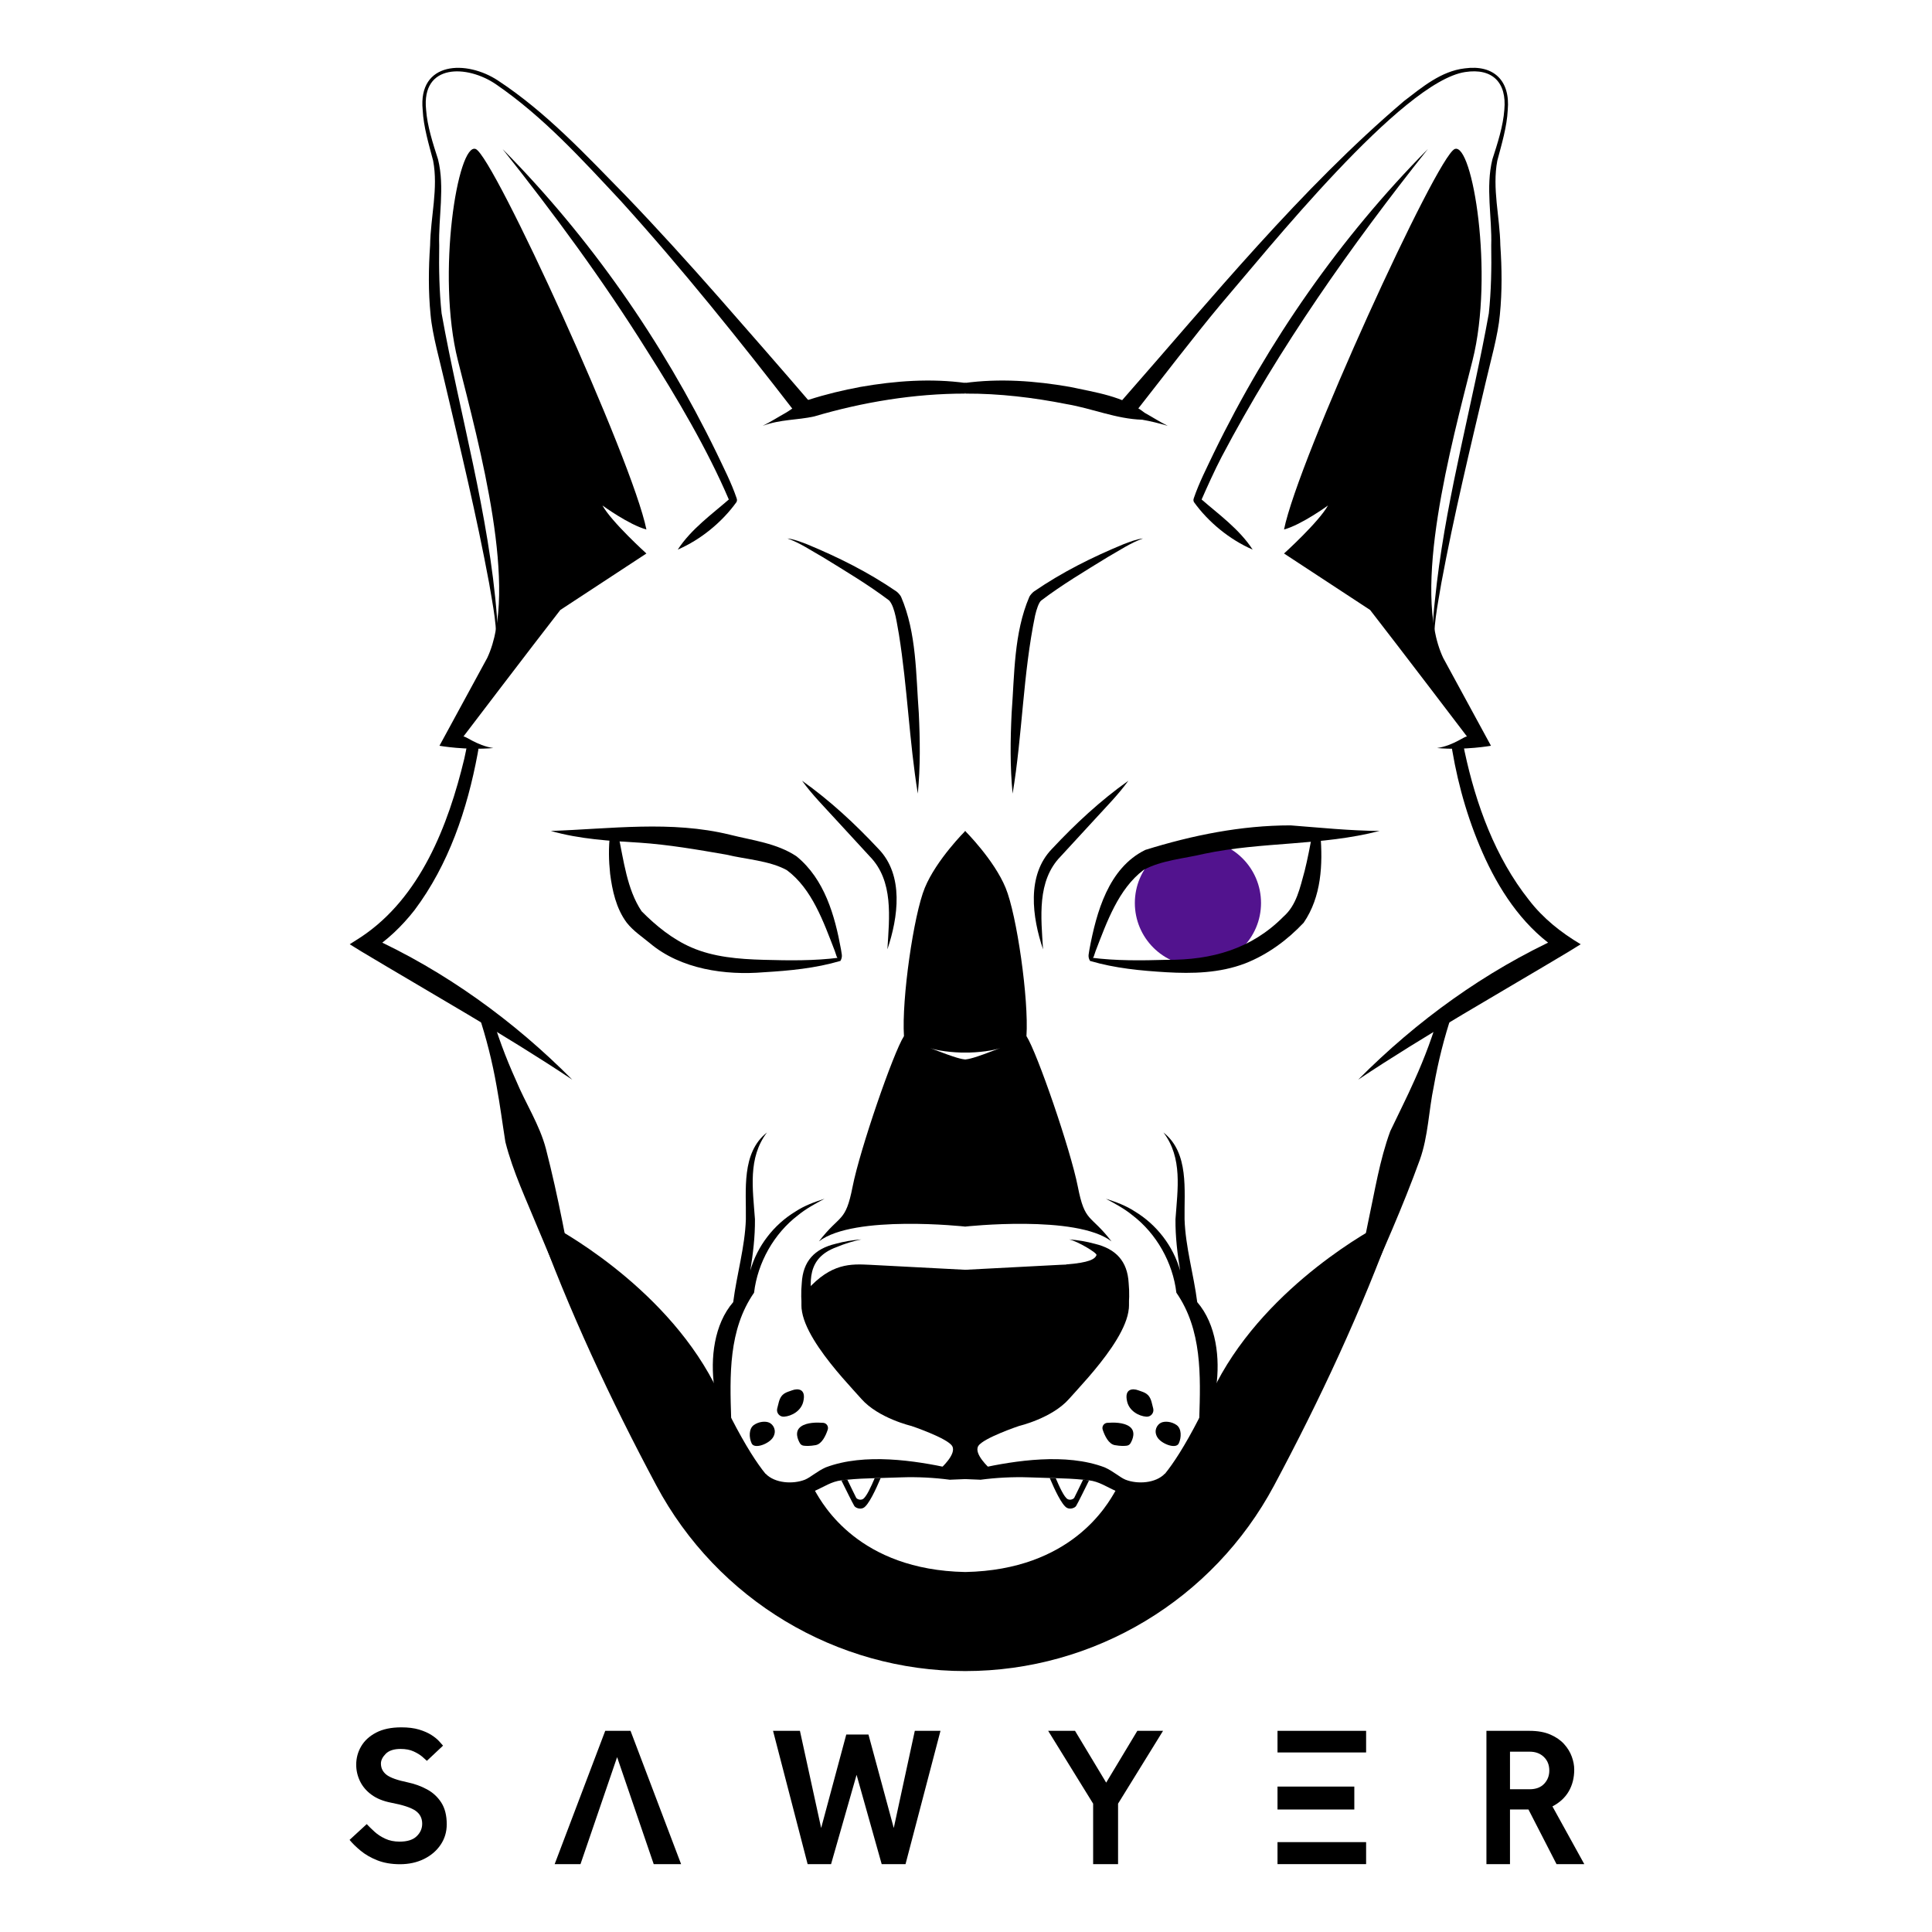 <?xml version="1.0" encoding="UTF-8"?><svg xmlns="http://www.w3.org/2000/svg" viewBox="0 0 720 720"><g id="b"><circle cx="446.436" cy="336.524" r="23.512" style="fill:#52138e;"/><path d="M405.87,551.683c-1.512,3.054-4.172,8.465-4.837,9.553-.423.665-2.026,1.361-3.356.726-1.935-.937-4.777-7.135-6.47-11.156.756.03,1.481.03,2.237.061,1.239,2.933,3.144,7.195,4.474,7.83.967.484,2.116-.03,2.419-.514.423-.786,2.177-4.444,3.295-6.742.635.03,1.27.121,1.905.181.121,0,.242.03.333.061Z"/><path d="M313.544,551.683c1.512,3.054,4.172,8.465,4.837,9.553.423.665,2.026,1.361,3.356.726,1.935-.937,4.777-7.135,6.47-11.156-.756.03-1.481.03-2.237.061-1.239,2.933-3.144,7.195-4.474,7.83-.967.484-2.116-.03-2.419-.514-.423-.786-2.177-4.444-3.295-6.742-.635.03-1.27.121-1.905.181-.121,0-.242.03-.333.061Z"/><path d="M418.147,149.189c33.472-38.089,66.44-78.636,105.12-111.552,6.747-5.165,13.805-11.138,22.59-12.157,10.922-1.489,17.019,4.692,16.037,15.499-.289,6.245-2.309,12.889-3.891,18.907-1.964,10.338.955,20.947,1.128,31.516.586,8.548.687,17.194-.169,25.844-.651,7.582-3.6,17.816-5.297,25.255-5.854,24.874-11.865,49.717-16.532,74.837-1.367,8.337-3.29,16.83-2.458,25.303-1.552-8.442-.045-17.108.816-25.554,4.074-33.789,13.351-66.885,19.351-100.291.883-8.319,1.033-16.775.893-25.257.345-10.551-2.162-21.717.443-32.179,1.864-5.777,4.028-12.412,4.443-18.459.952-10.074-4.388-15.635-14.61-14.051-23.589,3.56-73.95,66.655-91.203,86.721-9.599,11.469-22.569,28.454-31.926,40.352 0-0-4.734-4.735-4.734-4.735h0Z"/><path d="M359.338,142.753c13.138-1.811,26.411-.835,39.412,1.434,9.653,2.089,19.87,3.434,27.865,9.672,2.882,1.605,5.656,3.396,8.556,4.828-3.121-.92-6.281-1.71-9.491-2.269-9.738-.294-18.591-4.194-28.152-5.811-12.363-2.456-25.195-3.99-37.762-3.924 0.0 0-.427-3.93-.427-3.93h0Z"/><path d="M466.828,204.818c-8.558-3.702-16.523-10.229-21.911-17.751-.299-.757-.098-1.003-.033-1.363,2-5.876,4.842-11.354,7.486-16.934,20.282-41.688,47.134-80.262,79.751-113.227-28.665,36.092-55.33,73.874-76.838,114.681-2.612,4.993-5.498,11.427-7.475,15.923,6.138,5.371,14.03,10.989,19.02,18.671h0Z"/><path d="M377.373,295.763c-.984-10.021-.85-20.033-.368-30.028,1.084-14.391.798-29.796,6.604-43.328.263-.58,1.204-1.63,1.738-1.994,10.54-7.221,21.678-12.767,33.396-17.616,2.345-.868,4.713-1.857,7.224-2.129-4.697,1.659-8.845,4.519-13.168,6.954-8.317,5.119-17.087,10.34-24.782,16.185-.89.704-1.74,3.324-2.256,5.539-4.53,21.838-4.716,44.345-8.387,66.417h0Z"/><path d="M388.707,353.781c-3.996-11.833-6.265-27.612,3.369-37.468,8.739-9.343,18.011-17.951,28.438-25.359-3.767,5.208-8.226,9.676-12.48,14.347l-12.758,13.862c-8.93,9.137-7.29,22.756-6.568,34.617h0Z"/><path d="M514.122,309.667c-21.544,5.592-43.599,3.935-65.355,8.515-7.353,1.781-16.08,2.407-22.605,6.036-9.361,7.079-13.687,19.397-17.84,30.145-.541,1.282-.505,2.669-2.084,3.748-1.035-1.631-.364-2.935-.23-4.332,2.598-13.783,7.063-30.286,20.803-37.04,17.563-5.466,35.722-9.147,54.157-9.146,11.176.856,21.977,1.996,33.155,2.073h0Z"/><path d="M492.079,310.957c.922,11.169.403,23.211-6.236,32.905-6.052,6.438-13.445,11.897-21.798,15.167-9.577,3.663-19.784,3.839-29.276,3.301-9.613-.574-19.226-1.475-28.522-4.219 0-0.0.324-1.23.324-1.23,9.311,1.22,18.835,1.084,28.241.816,16.865.129,31.634-4.099,43.501-16.093,4.881-4.284,6.124-10.687,7.882-17.007,1.12-4.455,1.975-9.093,2.862-13.694l3.023.054h0Z"/><path d="M555.643,277.926s-9.765,1.753-20.074.846c6.228-.907,10.733-4.837,11.186-4.233,0,0-25.637-33.709-36.158-47.223l-32.077-21.042s12.909-11.67,16.386-17.898c0,0-9.916,7.226-16.386,8.949,5.23-26.061,56.958-139.131,63.609-141.791,6.651-2.63,14.723,46.709,6.651,78.756-8.072,32.077-22.796,85.74-10.944,110.893l17.807,32.742Z"/><path d="M544.664,277.656c1.101.284.898,1.545,1.168,2.467,4.215,19.662,11.395,39.413,23.956,55.265,5.26,6.855,11.998,12.182,19.294,16.507-0.0 0-4.462,2.758-4.462,2.758-25.919,15.544-53.255,30.897-78.461,47.701,21.769-21.934,47.388-40.493,75.565-53.296-.002-.001-.223,5.472-.229,5.463-12.809-8.151-21.65-20.917-27.914-34.375-5.968-12.909-10.008-26.575-12.385-40.56-.072-.457-.226-.897.476-1.493l2.991-.439h0Z"/><path d="M541.141,377.923c-2.947,8.761-5.189,17.739-6.806,26.911-1.916,9.095-2.063,18.616-5.21,27.404-6.324,17.426-13.87,34.444-21.52,51.375-0-0-2.889-.893-2.889-.893,1.513-9.204,3.298-18.324,5.176-27.415,2.45-11.329,4.224-22.848,8.212-33.73,2.983-6.305,6.195-12.584,9.022-18.971,3.844-8.483,7.061-17.16,9.575-26.054l4.44,1.373h0Z"/><path d="M519.849,454.092c-12.237,33.971-28.086,67.798-45.039,99.518-22.724,42.517-66.924,69.15-115.133,69.15h-0v-36.914h.061c39.574-.786,52.998-25.093,55.961-30.263h.03c.333-.605.544-.967.635-.967.847-.091,10.158-.121,10.158-.121,0,0,2.147,1.36,7.619-5.261,3.084-3.779,7.286-10.128,12.788-20.83,1.512-2.902,3.084-6.107,4.777-9.674.544-1.149,1.119-2.298,1.723-3.447,19.349-37.065,59.679-58.137,60.979-58.802l.03-.03,5.412-2.358Z"/><path d="M453.245,516.824c-.605,4.354-1.572,8.586-3.386,12.667l-2.932-.756c.514-16.114,1.058-33.165-8.526-46.981-1.33-11.186-7.377-22.009-16.386-28.872-2.993-2.449-6.409-4.293-9.886-6.137,3.749,1.179,7.528,2.57,10.823,4.747,8.072,4.867,14.3,12.909,16.84,22.009-.998-6.288-1.784-12.546-1.723-19.137.786-11.186,2.721-22.826-4.475-32.319,9.644,7.618,7.679,21.556,7.861,32.379.333,10.249,3.416,20.588,4.716,30.837,7.165,8.284,8.556,21.012,7.074,31.563Z"/><path d="M414.214,462.617c-13.091-10.068-54.54-5.502-54.54-5.502,0,0-.182-29.567-.302-62.219,1.965-.272,3.057-.325,13.449-4.323-2.277.876-8.182,1.777-13.449,1.692-.151-39.484-.181-82.444.302-82.595,0,0,10.763,10.702,15.086,21.193,4.172,10.068,8.677,41.57,7.77,55.265,3.96,6.107,16.447,42.356,19.137,56.081,2.691,13.695,4.565,10.037,12.547,20.407Z"/><path d="M436.556,550.957c-4.263,5.956-12.123,7.256-18.895,5.412-.665-.242-1.33-.484-1.935-.786-3.356-1.481-6.198-3.477-9.856-3.9-.091-.03-.212-.061-.333-.061-.635-.061-1.27-.151-1.905-.181-3.356-.333-6.772-.484-10.188-.574-.756-.03-1.481-.03-2.237-.061-2.57-.091-5.17-.151-7.74-.242-6.047-.212-12.244.121-18.17.907l-.091-.03-5.925-.242v-3.779l5.925-.242c13.121-2.842,32.016-5.805,46.468-.333,3.265,1.451,5.593,3.688,7.77,4.595,4.475,1.754,11.186,1.361,14.663-2.237l.03.03,2.419,1.723Z"/><path d="M419.924,538.762c.585-.08,1.092-.403,1.387-.914.8-1.386,2.142-4.471-.455-6.269-2.173-1.504-5.831-1.524-8.214-1.337-1.275.1-2.101,1.353-1.698,2.566.74,2.225,2.178,5.334,4.512,5.751,2.133.381,3.606.321,4.468.203Z"/><path d="M429.784,524.967c.361,1.598-.919,3.104-2.553,2.99-2.834-.197-6.331-2.132-7.165-5.563-1.185-4.873,2.024-5.059,4.132-4.269s4.034.99,4.956,4.341c.275.998.479,1.828.631,2.5Z"/><path d="M432.709,530.195c-1.439.672-2.879,2.867-1.439,5.369,1.439,2.502,6.948,4.61,8.013,2.371s1.065-5.531-.779-6.848-4.355-1.563-5.795-.892Z"/><path d="M397.298,471.227c8.675-.689,10.788-1.997,11.337-3.513.277-.765-7.06-5.161-10.239-5.822,3.244.238,6.478.775,9.665,1.649,7.796,1.891,12.109,6.458,12.556,14.602.324,3.418.25,6.723-.159,10.176l-4.212-.764-18.946-16.327Z"/><path d="M359.675,473.214c-.368.349-.401,59.405-.401,59.405l20.493-1.206s12.263-2.863,18.629-10.071c6.365-7.208,29.271-30.458,20.259-40.572-9.011-10.114-16.335-9.765-23.427-9.416l-35.554,1.86Z"/><path d="M368.91,547.306s-6.196-5.496-4.31-8.454c1.886-2.958,15.168-7.439,15.168-7.439l-20.493-1.58v18.917l9.636-1.444Z"/><path d="M296.533,153.923c-20.646-26.745-42.597-54.128-65.23-79.09-14.46-15.487-28.917-31.387-46.441-43.398-10.752-7.369-27.88-7.848-26.067,9.465.414,6.039,2.569,12.666,4.442,18.459,2.605,10.462.1,21.629.444,32.179-.141,8.482.009,16.938.893,25.257,6.736,37.603,17.677,74.803,20.62,113.057.256,4.229.448,8.609-.453,12.789.832-8.476-1.09-16.967-2.457-25.303-4.667-25.12-10.677-49.963-16.531-74.837-1.682-7.489-4.635-17.638-5.297-25.255-.857-8.651-.755-17.296-.17-25.844.173-10.572,3.094-21.175,1.129-31.516-1.573-6.004-3.602-12.654-3.892-18.908-1.792-18.17,16.384-18.766,28.179-10.884,17.928,11.805,32.66,27.698,47.567,42.907,11.832,12.323,23.303,24.983,34.588,37.801,8.355,9.502,25.195,28.765,33.412,38.386 0-0-4.734,4.734-4.734,4.734h0Z"/><path d="M359.649,146.683c-18.937-.002-38.059,3.149-56.231,8.512-6.356,1.418-12.428,1.019-19.174,3.493,2.899-1.433,5.674-3.224,8.556-4.829,2.856-1.642,5.471-4.21,8.71-4.914,6.269-2.008,12.684-3.555,19.155-4.757,13.001-2.269,26.272-3.245,39.412-1.434 0.0 0-.427,3.93-.427,3.93h0Z"/><path d="M252.587,204.818c4.986-7.68,12.887-13.298,19.021-18.671-7.962-18.652-19.387-38.012-30.628-55.689-16.323-26.092-34.517-50.807-53.686-74.915,32.617,32.966,59.468,71.538,79.75,113.227,2.645,5.58,5.486,11.057,7.486,16.934.065.36.266.606-.033,1.363-5.384,7.519-13.356,14.051-21.911,17.751h0Z"/><path d="M342.041,295.763c-3.208-19.686-3.878-39.675-7.024-59.267-.743-3.767-1.375-10.081-3.62-12.689-7.697-5.846-16.464-11.065-24.782-16.185-4.323-2.434-8.471-5.295-13.168-6.954,2.511.272,4.879,1.261,7.224,2.129,11.719,4.85,22.855,10.394,33.396,17.615.534.364,1.475,1.414,1.737,1.994,5.807,13.533,5.519,28.935,6.605,43.328.481,9.995.615,20.007-.369,30.029h0Z"/><path d="M330.708,353.781c.723-11.857,2.361-25.484-6.568-34.617-0.0 0-12.759-13.862-12.759-13.862-4.255-4.672-8.713-9.14-12.481-14.347,10.428,7.407,19.699,16.015,28.439,25.358,9.634,9.861,7.364,25.63,3.369,37.469h0Z"/><path d="M205.292,309.667c22.242-.762,44.845-3.968,66.733,1.407,8.367,2.11,17.51,3.144,24.841,8.072,10.43,8.525,14.247,22.03,16.541,34.633.134,1.398.804,2.702-.231,4.333-1.579-1.079-1.543-2.466-2.084-3.748-4.16-10.725-8.446-23.108-17.875-30.095-6.541-3.584-15.291-4.002-22.628-5.787-10.711-1.858-21.492-3.72-32.221-4.443-10.916-.636-22.306-1.286-33.076-4.372h0Z"/><path d="M230.358,310.903c2.085,9.669,3.262,20.521,8.754,28.699,5.378,5.452,11.637,10.497,18.632,13.51,8.181,3.541,17.417,4.332,26.857,4.586,9.406.268,18.931.404,28.241-.816l.324,1.23c-9.295,2.744-18.91,3.645-28.522,4.219-14.237,1.198-30.87-1.07-42.429-10.814-3.065-2.521-6.185-4.552-8.644-7.655-3.981-5.309-5.416-12.136-6.195-18.23-.519-4.916-.619-9.768-.041-14.675l3.023-.054h0Z"/><path d="M163.772,277.926s9.765,1.753,20.074.846c-6.228-.907-10.733-4.837-11.186-4.233,0,0,25.637-33.709,36.158-47.223l32.077-21.042s-12.909-11.67-16.386-17.898c0,0,9.916,7.226,16.386,8.949-5.23-26.061-56.958-139.131-63.609-141.791-6.651-2.63-14.723,46.709-6.651,78.756,8.072,32.077,22.796,85.74,10.944,110.893l-17.807,32.742Z"/><path d="M177.742,278.095c.994.721.298,1.955.247,2.852-3.863,20.689-10.754,41.233-23.526,58.255-4.607,5.88-10.103,11.205-16.546,15.322l-.227-5.464c28.177,12.803,53.796,31.361,75.566,53.295-25.198-16.796-52.549-32.159-78.461-47.7 0-0-4.461-2.758-4.461-2.758l4.234-2.707c22.079-14.679,32.477-41.57,38.465-66.47-0-0.0.55-2.596.55-2.596l.254-1.297c.079-.43.078-.876.913-1.17l2.991.439h0Z"/><path d="M182.714,376.549c2.514,8.894,5.731,17.571,9.575,26.054,3.553,8.588,8.807,16.531,11.17,25.561,4.617,17.954,7.997,36.26,11.241,54.555-0.0 0-2.889.893-2.889.893-3.947-8.451-7.622-16.986-11.205-25.55-4.373-10.734-9.413-21.244-12.264-32.477-1.097-6.889-1.991-13.884-3.263-20.752-1.616-9.172-3.859-18.15-6.806-26.911l4.44-1.373h0Z"/><path d="M359.738,585.846v36.914h-0c-48.209,0-92.409-26.632-115.133-69.15-16.953-31.72-32.802-65.547-45.039-99.518l5.412,2.358.03.03c1.3.665,41.63,21.737,60.979,58.802.605,1.149,1.179,2.298,1.723,3.447,1.693,3.567,3.265,6.772,4.777,9.674,5.502,10.702,9.705,17.051,12.788,20.83,5.472,6.621,7.619,5.261,7.619,5.261,0,0,9.312.03,10.158.121.091,0,.302.363.635.967h.03c2.963,5.17,16.386,29.477,55.961,30.263h.061Z"/><path d="M266.17,516.824c.605,4.354,1.572,8.586,3.386,12.667l2.932-.756c-.514-16.114-1.058-33.165,8.526-46.981,1.33-11.186,7.377-22.009,16.386-28.872,2.993-2.449,6.409-4.293,9.886-6.137-3.749,1.179-7.528,2.57-10.823,4.747-8.072,4.867-14.3,12.909-16.84,22.009.998-6.288,1.784-12.546,1.723-19.137-.786-11.186-2.721-22.826,4.475-32.319-9.644,7.618-7.679,21.556-7.861,32.379-.333,10.249-3.416,20.588-4.716,30.837-7.165,8.284-8.556,21.012-7.074,31.563Z"/><path d="M305.2,462.617c13.091-10.068,54.54-5.502,54.54-5.502,0,0,.182-29.567.302-62.219-1.965-.272-3.057-.325-13.449-4.323,2.277.876,8.182,1.777,13.449,1.692.151-39.484.181-82.444-.302-82.595,0,0-10.763,10.702-15.086,21.193-4.172,10.068-8.677,41.57-7.77,55.265-3.96,6.107-16.447,42.356-19.137,56.081-2.691,13.695-4.565,10.037-12.547,20.407Z"/><path d="M282.858,550.957c4.263,5.956,12.123,7.256,18.895,5.412.665-.242,1.33-.484,1.935-.786,3.356-1.481,6.198-3.477,9.856-3.9.091-.03.212-.061.333-.061.635-.061,1.27-.151,1.905-.181,3.356-.333,6.772-.484,10.188-.574.756-.03,1.481-.03,2.237-.061,2.57-.091,5.17-.151,7.74-.242,6.047-.212,12.244.121,18.17.907l.091-.03,5.925-.242v-3.779s-5.925-.242-5.925-.242c-13.121-2.842-32.016-5.805-46.468-.333-3.265,1.451-5.593,3.688-7.77,4.595-4.475,1.754-11.186,1.361-14.663-2.237l-.03.03-2.419,1.723Z"/><path d="M299.49,538.762c-.585-.08-1.092-.403-1.387-.914-.8-1.386-2.142-4.471.455-6.269,2.173-1.504,5.831-1.524,8.214-1.337,1.275.1,2.101,1.353,1.698,2.566-.74,2.225-2.178,5.334-4.512,5.751-2.133.381-3.606.321-4.468.203Z"/><path d="M289.63,524.967c-.361,1.598.919,3.104,2.553,2.99,2.834-.197,6.331-2.132,7.165-5.563,1.185-4.873-2.024-5.059-4.132-4.269s-4.034.99-4.956,4.341c-.275.998-.479,1.828-.631,2.5Z"/><path d="M286.705,530.195c1.439.672,2.879,2.867,1.439,5.369-1.439,2.502-6.948,4.61-8.013,2.371s-1.065-5.531.779-6.848,4.355-1.563,5.795-.892Z"/><path d="M303.17,487.554c-1.804-9.897-2.457-18.775,8.613-22.799,2.945-1.245,6.055-2.202,9.235-2.864-3.244.238-6.478.775-9.665,1.649-7.796,1.891-12.109,6.458-12.556,14.602-.324,3.418-.25,6.723.159,10.176l4.212-.764h0Z"/><path d="M359.74,473.214c.368.349.401,59.405.401,59.405l-20.493-1.206s-12.263-2.863-18.629-10.071c-6.365-7.208-29.271-30.458-20.259-40.572s16.335-9.765,23.427-9.416l35.554,1.86Z"/><path d="M350.505,547.306s6.196-5.496,4.31-8.454c-1.886-2.958-15.168-7.439-15.168-7.439l20.493-1.58v18.917s-9.636-1.444-9.636-1.444Z"/></g><g id="c"><path d="M164.46,671.77c-1.36-2.1-3.14-3.75-5.34-4.93-2.2-1.19-4.56-2.05-7.07-2.58-3.97-.82-6.64-1.78-8.02-2.86-1.38-1.09-2.07-2.48-2.07-4.18,0-1.2.59-2.41,1.78-3.62,1.19-1.21,3.04-1.82,5.55-1.82,1.89,0,3.5.3,4.83.91,1.33.6,2.41,1.27,3.26,1.99.85.73,1.42,1.24,1.71,1.53l6.02-5.66c-.29-.34-.78-.88-1.45-1.63-.68-.75-1.63-1.53-2.87-2.33-1.23-.79-2.77-1.47-4.61-2.03-1.83-.55-4.04-.83-6.6-.83-3.77,0-6.9.65-9.4,1.96-2.49,1.3-4.35,3.01-5.58,5.11-1.24,2.11-1.85,4.39-1.85,6.86,0,2.13.47,4.17,1.41,6.13.95,1.96,2.37,3.64,4.28,5.04,1.91,1.41,4.34,2.4,7.3,2.98,4.35.82,7.37,1.81,9.07,2.97,1.69,1.16,2.53,2.79,2.53,4.86,0,1.79-.68,3.36-2.06,4.68-1.38,1.34-3.5,2-6.35,2-2.03,0-3.82-.36-5.37-1.09-1.55-.72-2.88-1.59-3.99-2.61-1.12-1.02-2.08-1.96-2.9-2.83l-6.39,5.88c1.02,1.26,2.38,2.6,4.1,4.02,1.72,1.43,3.8,2.63,6.24,3.6,2.44.96,5.26,1.45,8.45,1.45,3.34,0,6.33-.66,8.96-1.96,2.64-1.31,4.71-3.09,6.21-5.34,1.5-2.24,2.25-4.77,2.25-7.58,0-3.29-.68-5.98-2.03-8.09Z"/><polygon points="253.824 694.705 243.616 694.705 229.98 654.83 216.333 694.705 206.706 694.705 225.55 645.03 234.98 645.03 253.824 694.705"/><path d="M340.92,645.03l-7.84,36.21-9.43-34.83h-8.27l-9.36,34.83-7.91-36.21h-10.02l12.89,49.676h8.735l9.505-33.276,9.358,33.276h8.887l13.025-49.676h-9.57Z"/><path d="M423.85,645.03l-11.61,19.3-11.61-19.3h-10.01l16.76,27.14v22.536h9.29v-22.536l16.76-27.14h-9.58Z"/><path d="M476.09,645.03v8.06h33.02v-8.06h-33.02ZM476.09,665.803v8.547h28.625v-8.547h-28.625ZM476.09,686.505v8.2h33.02v-8.2h-33.02Z"/><path d="M578.55,673.19c2.7-1.41,4.73-3.28,6.09-5.63,1.35-2.34,2.03-5.04,2.03-8.09,0-1.54-.3-3.15-.91-4.82-.6-1.67-1.56-3.23-2.86-4.68-1.31-1.45-3.03-2.64-5.15-3.56-2.13-.92-4.72-1.38-7.77-1.38h-16.03v49.676h8.78v-20.356h6.89l10.454,20.356h10.349l-11.873-21.516ZM575.46,664.77c-1.28,1.35-3.08,2.03-5.4,2.03h-7.33v-14h7.33c2.17,0,3.94.65,5.29,1.96,1.36,1.3,2.03,3,2.03,5.08,0,1.93-.64,3.58-1.92,4.93Z"/></g></svg>
